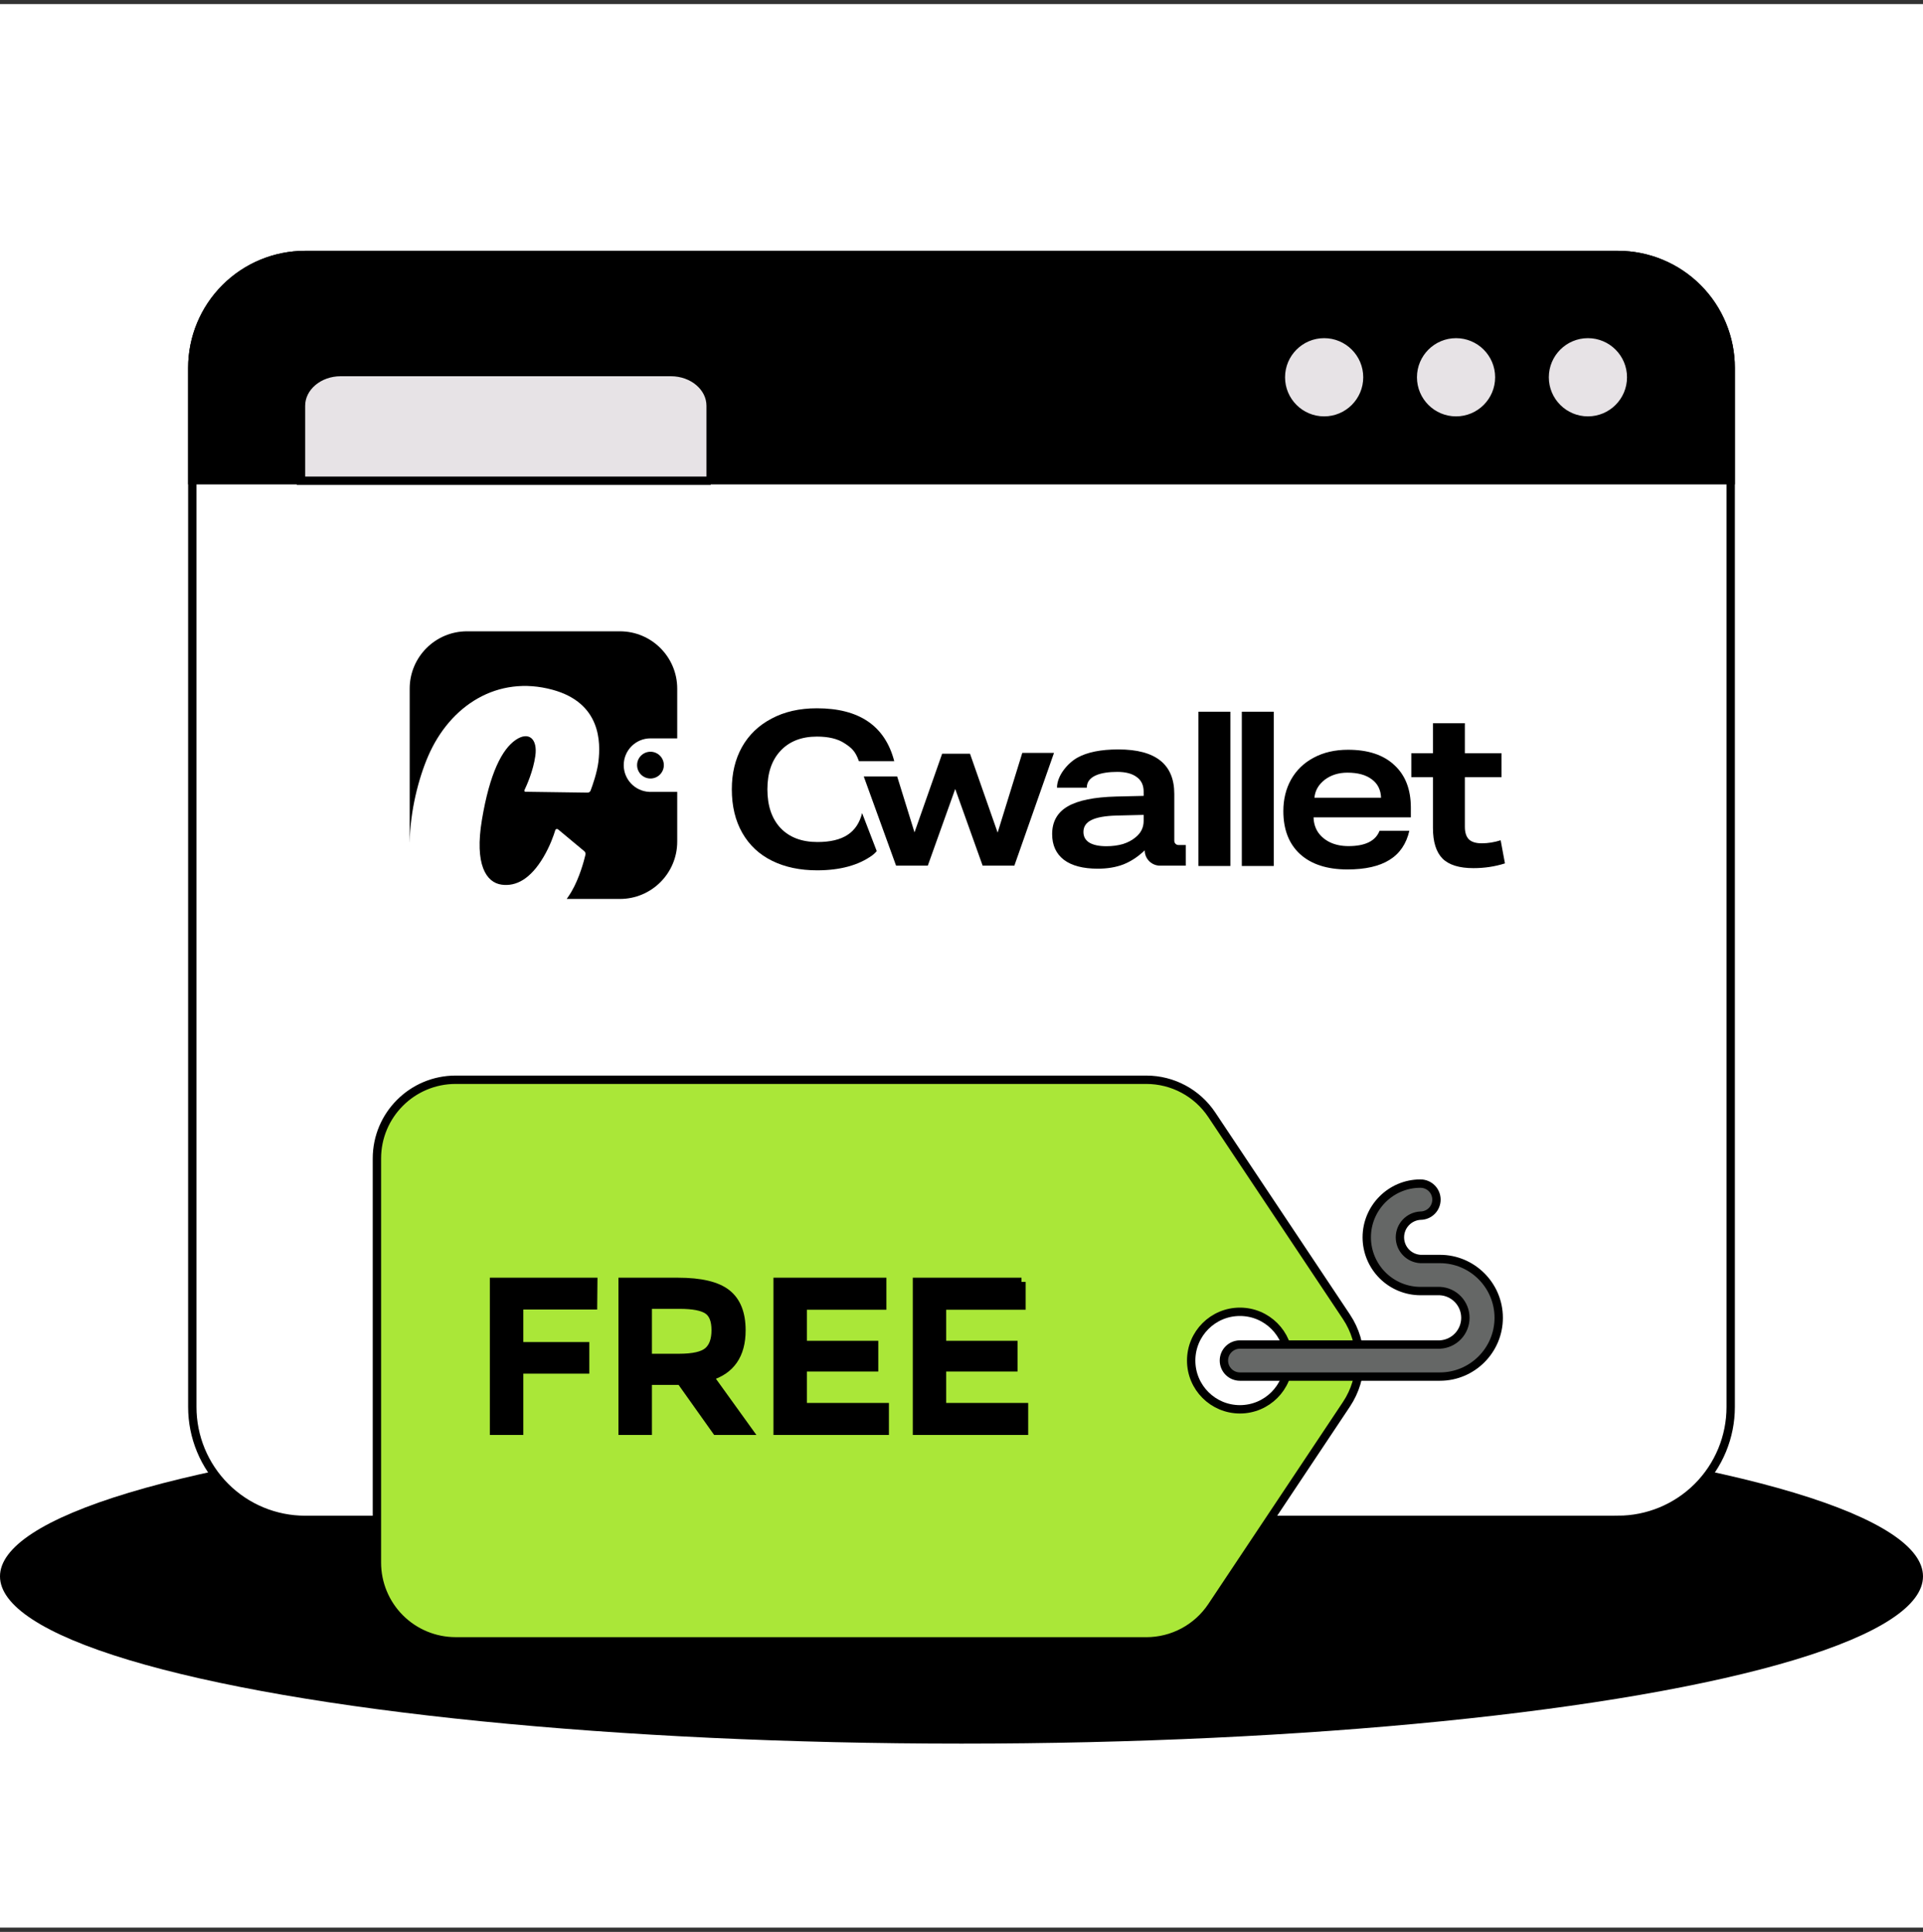 <svg width="230" height="231" viewBox="0 0 230 231" fill="none" xmlns="http://www.w3.org/2000/svg">
<rect x="0" y="0" width="230" height="231" fill="#333333" stroke="none"/>
<rect width="230" height="230" transform="translate(0 0.488)" fill="white"/>
<ellipse cx="115" cy="188.488" rx="20" ry="115" transform="rotate(90 115 188.488)" fill="black"/>
<path d="M193.507 181.736H36.493C34.721 181.736 32.966 181.386 31.329 180.708C29.691 180.03 28.204 179.035 26.951 177.782C25.698 176.529 24.704 175.041 24.026 173.403C23.348 171.766 23 170.011 23 168.238V43.981C23 40.402 24.422 36.97 26.952 34.44C29.483 31.909 32.915 30.488 36.493 30.488H193.507C197.085 30.488 200.517 31.909 203.048 34.44C205.578 36.97 207 40.402 207 43.981V168.238C207 170.01 206.651 171.765 205.973 173.402C205.295 175.039 204.301 176.527 203.048 177.78C201.795 179.033 200.307 180.026 198.67 180.705C197.033 181.383 195.279 181.732 193.507 181.732V181.736Z" fill="white" stroke="black"/>
<path d="M207 57.421V43.981C207 42.209 206.651 40.454 205.973 38.817C205.295 37.18 204.301 35.693 203.048 34.44C201.795 33.187 200.307 32.193 198.67 31.515C197.033 30.837 195.279 30.488 193.507 30.488H36.493C32.915 30.488 29.483 31.909 26.952 34.44C24.422 36.97 23 40.402 23 43.981V57.421H207Z" fill="black" stroke="black"/>
<path d="M85 57.487H36V48.52C36 46.294 38.125 44.487 40.751 44.487H80.242C82.868 44.487 84.996 46.294 84.996 48.52V57.487H85Z" fill="#E7E3E6" stroke="black"/>
<path d="M189.923 50.287C192.781 50.287 195.098 47.97 195.098 45.112C195.098 42.254 192.781 39.937 189.923 39.937C187.065 39.937 184.748 42.254 184.748 45.112C184.748 47.97 187.065 50.287 189.923 50.287Z" fill="#E7E3E6" stroke="black"/>
<path d="M174.15 50.287C177.008 50.287 179.325 47.97 179.325 45.112C179.325 42.254 177.008 39.937 174.15 39.937C171.292 39.937 168.975 42.254 168.975 45.112C168.975 47.97 171.292 50.287 174.15 50.287Z" fill="#E7E3E6" stroke="black"/>
<path d="M158.374 50.287C161.232 50.287 163.549 47.97 163.549 45.112C163.549 42.254 161.232 39.937 158.374 39.937C155.516 39.937 153.199 42.254 153.199 45.112C153.199 47.97 155.516 50.287 158.374 50.287Z" fill="#E7E3E6" stroke="black"/>
<path d="M137.107 196.256H54.495C51.998 196.256 49.603 195.265 47.838 193.499C46.072 191.733 45.08 189.339 45.08 186.842V138.526C45.08 133.325 49.297 129.108 54.495 129.108H137.103C140.254 129.108 143.194 130.68 144.938 133.302L161.046 157.459C163.154 160.622 163.154 164.743 161.046 167.905L144.938 192.07C144.079 193.359 142.914 194.416 141.548 195.147C140.182 195.878 138.656 196.26 137.107 196.26V196.256Z" fill="#AAE738" stroke="black"/>
<path d="M62.089 156.083V160.971H69.986V163.75H62.089V171.083H59.088V153.277H70.956L70.929 156.083H62.089V156.083ZM88.681 159.062C88.681 161.998 87.397 163.849 84.833 164.612L89.494 171.083H85.676L81.421 165.095H77.473V171.083H74.467V153.277H81.091C83.805 153.277 85.753 153.737 86.922 154.657C88.091 155.577 88.681 157.041 88.681 159.062V159.062ZM84.679 161.58C85.293 161.055 85.599 160.212 85.599 159.046C85.599 157.885 85.285 157.084 84.656 156.654C84.028 156.221 82.908 156.003 81.294 156.003H77.473V162.37H81.218C82.916 162.37 84.07 162.109 84.679 161.58V161.58ZM105.517 153.277V156.106H96.014V160.817H104.547V163.493H96.014V168.254H105.82V171.083H93.009V153.277H105.513H105.517ZM122.173 153.277V156.106H112.67V160.817H121.203V163.493H112.67V168.254H122.476V171.083H109.673V153.277H122.177H122.173Z" fill="black" stroke="black"/>
<path d="M148.301 168.515C151.521 168.515 154.132 165.904 154.132 162.684C154.132 159.464 151.521 156.854 148.301 156.854C145.081 156.854 142.471 159.464 142.471 162.684C142.471 165.904 145.081 168.515 148.301 168.515Z" fill="white" stroke="black"/>
<path d="M172.221 164.601H148.301C147.793 164.601 147.306 164.399 146.946 164.04C146.587 163.68 146.385 163.193 146.385 162.684C146.385 162.176 146.587 161.689 146.946 161.329C147.306 160.97 147.793 160.768 148.301 160.768H172.221C173.042 160.728 173.816 160.373 174.383 159.778C174.95 159.183 175.266 158.393 175.266 157.571C175.266 156.749 174.95 155.959 174.383 155.363C173.816 154.768 173.042 154.414 172.221 154.374H169.891C168.189 154.371 166.557 153.693 165.354 152.49C164.15 151.286 163.473 149.655 163.47 147.953C163.47 144.407 166.353 141.524 169.891 141.524C170.399 141.524 170.887 141.726 171.246 142.086C171.605 142.445 171.807 142.933 171.807 143.441C171.807 143.949 171.605 144.437 171.246 144.796C170.887 145.156 170.399 145.358 169.891 145.358C169.228 145.394 168.604 145.683 168.148 146.165C167.691 146.647 167.437 147.285 167.437 147.949C167.437 148.613 167.691 149.252 168.148 149.734C168.604 150.216 169.228 150.504 169.891 150.54H172.221C176.097 150.54 179.252 153.695 179.252 157.571C179.252 161.446 176.097 164.601 172.221 164.601V164.601Z" fill="#656766" stroke="black"/>
<path d="M74.143 75.487C77.93 75.487 81 78.558 81 82.345V88.287H77.801C76.034 88.287 74.601 89.72 74.601 91.487C74.601 93.2 75.945 94.597 77.636 94.683L77.801 94.688H81V100.63C81 104.417 77.93 107.488 74.143 107.488H67.782C68.023 107.151 68.212 106.852 68.351 106.615C69.318 104.961 69.855 102.912 70.023 102.199C70.062 102.038 70.001 101.877 69.871 101.769L66.755 99.174C66.638 99.076 66.46 99.118 66.416 99.262C66.24 99.842 65.785 101.178 64.974 102.531C63.446 105.088 61.743 106.017 60.001 105.781C58.138 105.529 56.746 103.366 57.64 98.027C58.57 92.46 60.043 89.585 61.685 88.469C63.236 87.415 64.316 88.336 64.03 90.379C63.779 92.179 62.993 93.921 62.723 94.484C62.679 94.573 62.748 94.671 62.851 94.672L70.277 94.775C70.438 94.777 70.579 94.683 70.635 94.537C70.86 93.943 71.425 92.362 71.578 91.04C71.839 88.794 71.907 84.054 66.07 82.472C59.517 80.695 53.824 84.336 51.198 90.435C50.062 93.075 49.048 96.975 49.003 100.751C49.002 100.711 49 100.67 49 100.63V82.345C49 78.558 52.07 75.487 55.857 75.487H74.143Z" fill="black"/>
<circle cx="77.799" cy="91.487" r="1.6" fill="black"/>
<path d="M104.862 101.766C104.862 101.766 104.614 102.07 104.317 102.283C102.659 103.472 100.464 104.066 97.73 104.066C95.68 104.066 93.885 103.687 92.348 102.929C90.81 102.171 89.622 101.06 88.785 99.597C87.948 98.133 87.529 96.393 87.529 94.378C87.529 92.466 87.931 90.787 88.734 89.341C89.554 87.877 90.733 86.74 92.271 85.931C93.809 85.104 95.62 84.691 97.704 84.691C102.779 84.691 105.863 86.8 106.957 91.02H102.732C102.305 89.797 101.831 89.41 101.011 88.876C100.207 88.342 99.105 88.075 97.704 88.075C95.876 88.075 94.432 88.635 93.373 89.754C92.314 90.874 91.784 92.415 91.784 94.378C91.784 96.359 92.314 97.909 93.373 99.028C94.432 100.13 95.902 100.682 97.781 100.682C99.302 100.682 100.498 100.397 101.369 99.829C102.241 99.261 102.822 98.391 103.112 97.22L104.862 101.766Z" fill="black"/>
<path d="M117.529 103.508L114.249 94.337L110.968 103.508H107.175L103.311 92.849H107.309L109.379 99.53L112.685 90.126H116.017L119.323 99.556L122.271 90.023H126.064L121.322 103.508H117.529Z" fill="black"/>
<path d="M138.748 103.509C137.735 103.509 136.914 102.688 136.914 101.675V101.675C136.128 102.433 135.282 102.992 134.376 103.354C133.488 103.698 132.463 103.871 131.301 103.871C129.541 103.871 128.191 103.518 127.251 102.811C126.312 102.088 125.842 101.063 125.842 99.737C125.842 98.256 126.457 97.154 127.687 96.431C128.917 95.707 130.857 95.311 133.505 95.242L136.786 95.165V94.648C136.786 93.89 136.512 93.313 135.966 92.917C135.419 92.504 134.641 92.297 133.633 92.297C131.702 92.297 129.985 92.757 129.985 94.186H126.422C126.422 92.734 127.704 91.247 128.866 90.592C130.045 89.938 131.677 89.611 133.761 89.611C138.221 89.611 140.451 91.385 140.451 94.932V99.221V100.54C140.451 100.816 140.675 101.04 140.951 101.04H141.826V103.509H138.748ZM136.786 97.438L133.582 97.516C132.198 97.55 131.181 97.731 130.532 98.058C129.9 98.368 129.584 98.842 129.584 99.479C129.584 100.03 129.814 100.452 130.276 100.745C130.754 101.038 131.438 101.184 132.326 101.184C133.044 101.184 133.702 101.098 134.3 100.926C134.898 100.736 135.402 100.469 135.812 100.125C136.461 99.608 136.786 98.954 136.786 98.161V97.438Z" fill="black"/>
<path d="M143.34 103.548V85.103H147.159V103.548H143.34Z" fill="black"/>
<path d="M148.527 103.548V85.103H152.346V103.548H148.527Z" fill="black"/>
<path d="M157.108 97.736C157.125 98.407 157.304 99.001 157.646 99.518C158.005 100.035 158.492 100.439 159.107 100.732C159.739 101.025 160.465 101.171 161.286 101.171C163.285 101.171 164.523 100.56 165.002 99.337H168.564C168.206 100.904 167.411 102.067 166.181 102.825C164.968 103.582 163.293 103.961 161.157 103.961C158.731 103.961 156.843 103.35 155.493 102.127C154.161 100.904 153.494 99.191 153.494 96.986C153.494 95.574 153.802 94.317 154.417 93.215C155.049 92.095 155.946 91.225 157.108 90.606C158.287 89.968 159.662 89.65 161.234 89.65C163.626 89.65 165.472 90.261 166.77 91.484C168.086 92.689 168.744 94.386 168.744 96.573V97.736H157.108ZM165.181 95.385C165.147 94.437 164.78 93.706 164.079 93.189C163.379 92.655 162.405 92.388 161.157 92.388C160.098 92.388 159.192 92.672 158.441 93.24C157.706 93.809 157.296 94.523 157.21 95.385H165.181Z" fill="black"/>
<path d="M179.999 103.238C178.803 103.617 177.547 103.806 176.231 103.806C174.54 103.806 173.31 103.427 172.541 102.67C171.772 101.895 171.387 100.672 171.387 99.001V92.93H168.799V90.063H171.387V86.472H175.206V90.063H179.589V92.93H175.206V98.872C175.206 99.544 175.369 100.043 175.693 100.371C176.018 100.681 176.53 100.836 177.231 100.836C177.966 100.836 178.718 100.715 179.486 100.474L179.999 103.238Z" fill="black"/>
</svg>

